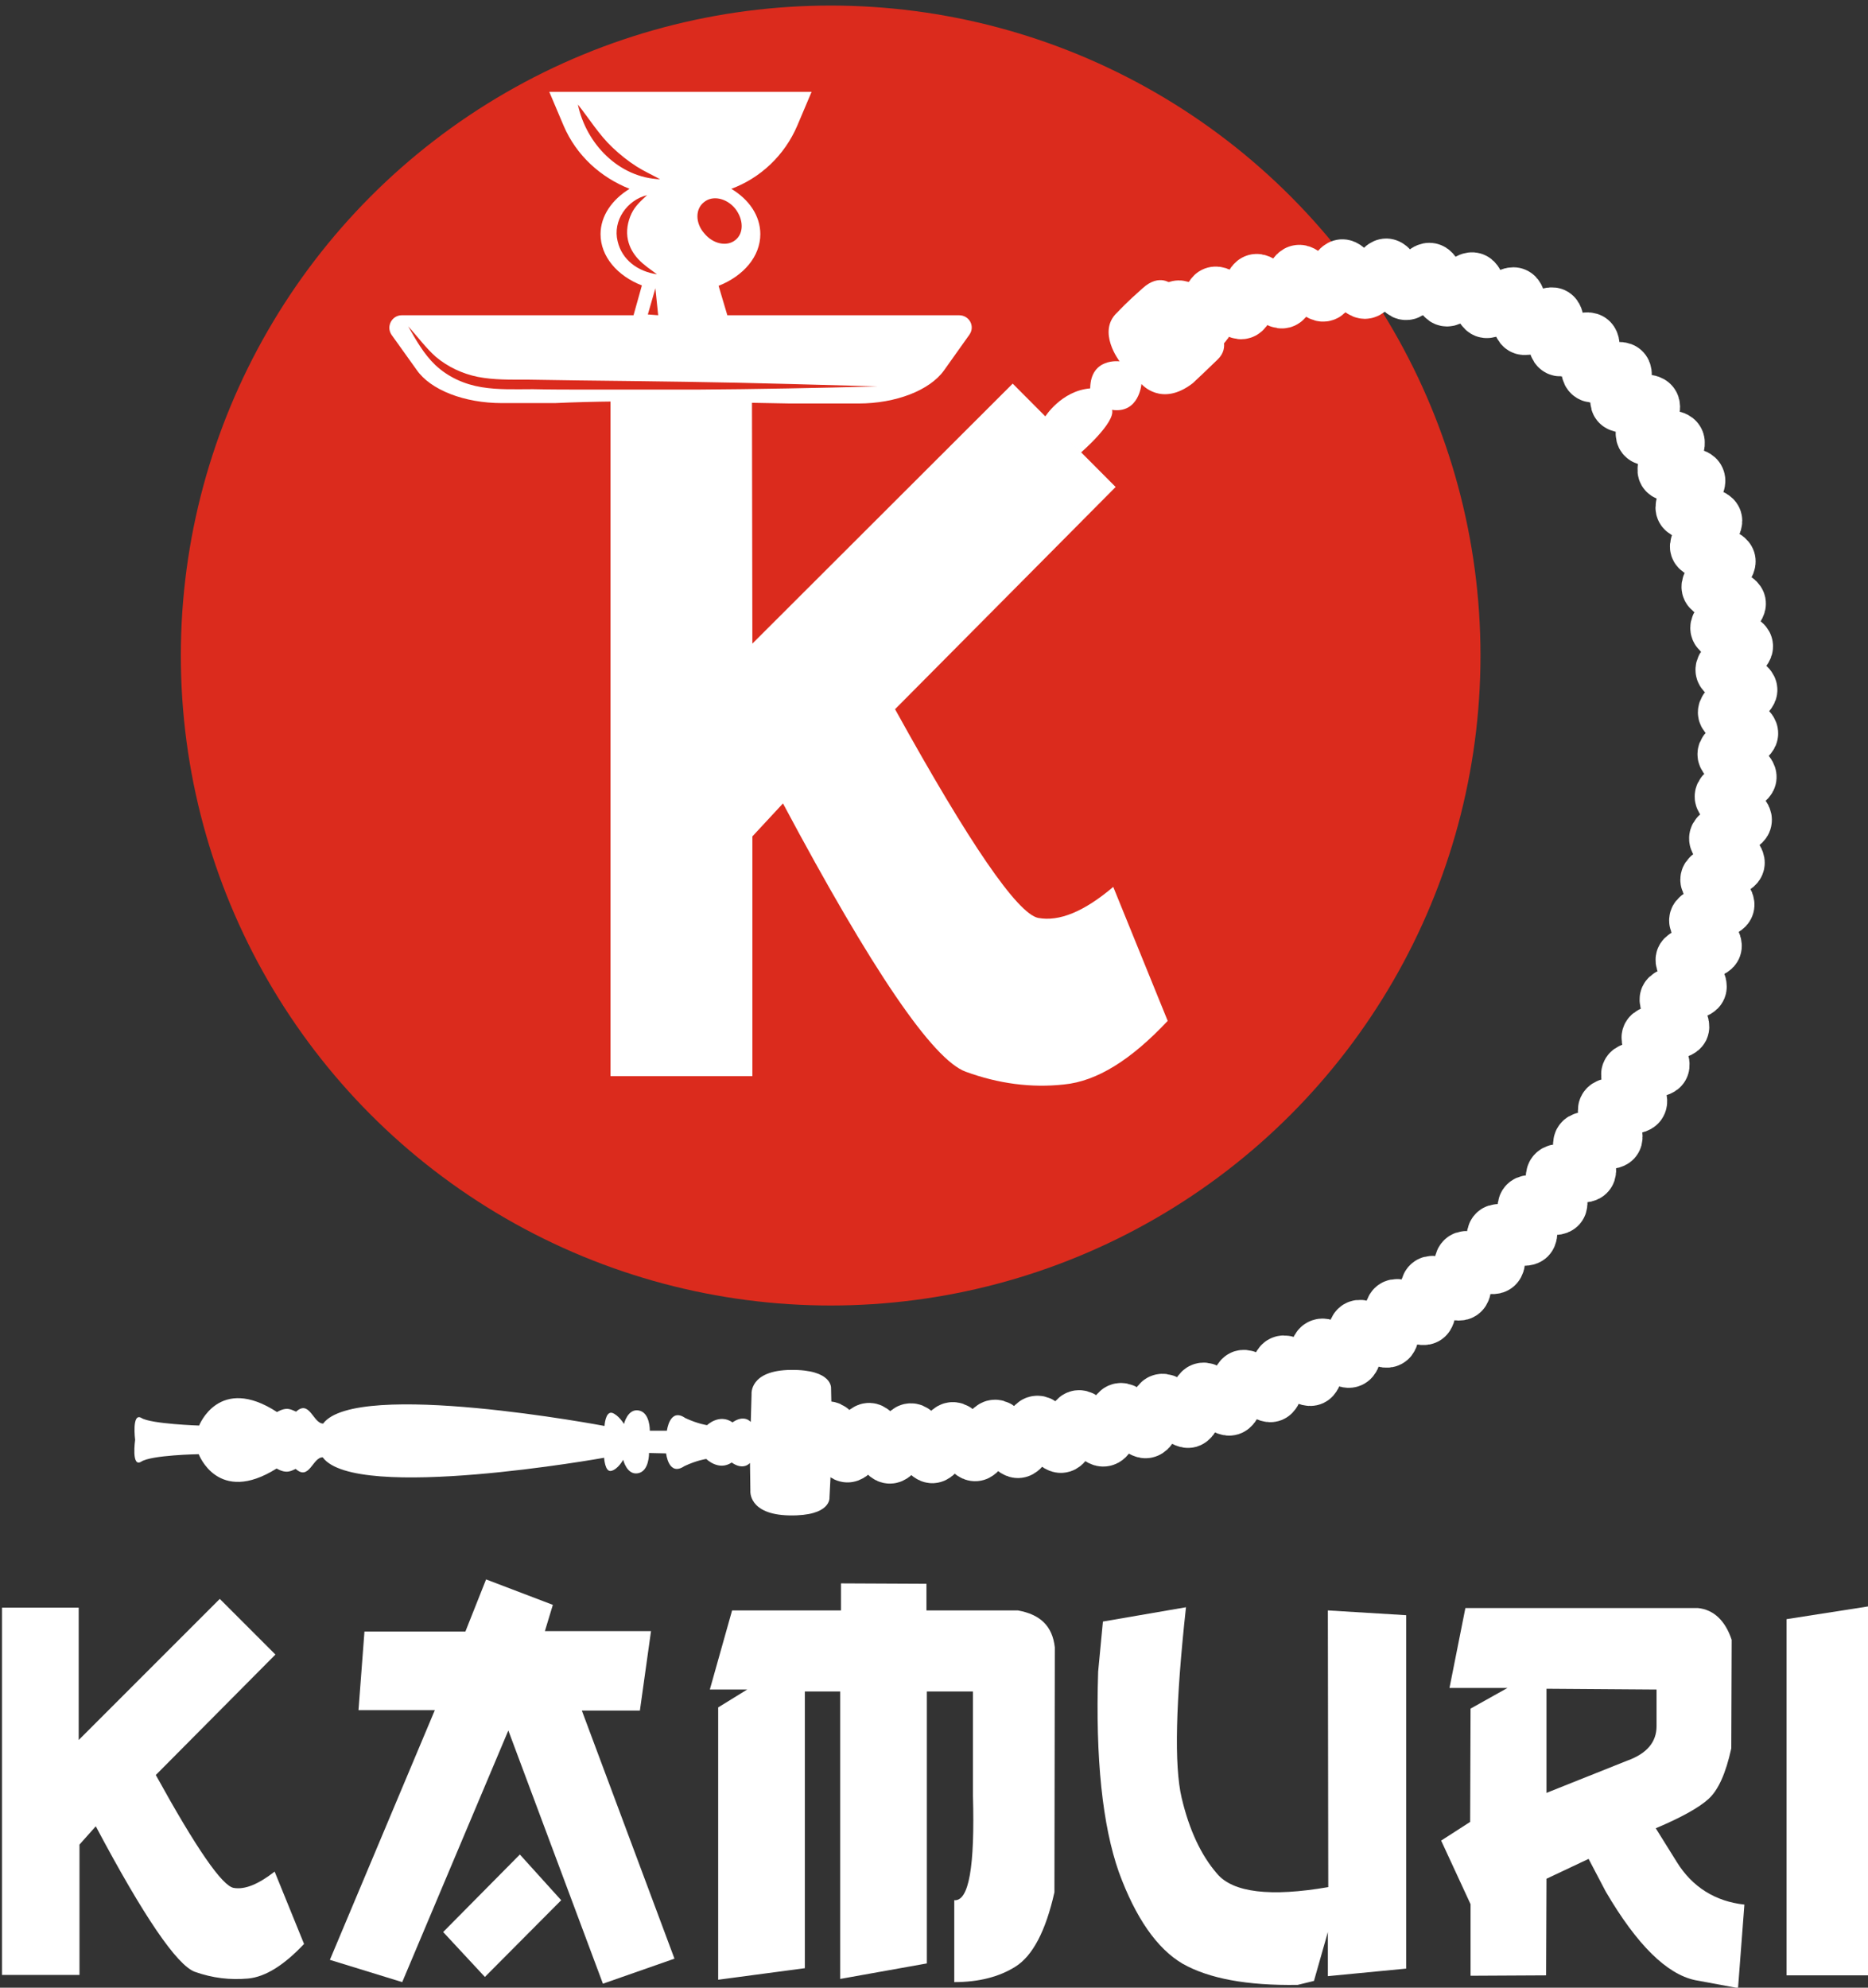 <?xml version="1.0" encoding="utf-8"?>
<!-- Generator: Adobe Illustrator 27.5.0, SVG Export Plug-In . SVG Version: 6.00 Build 0)  -->
<svg version="1.1" id="Слой_1" xmlns="http://www.w3.org/2000/svg" xmlns:xlink="http://www.w3.org/1999/xlink" x="0px" y="0px"
	 viewBox="0 0 470 500" style="enable-background:new 0 0 470 500;" xml:space="preserve">
<rect x="0" y="0" width="470" height="500" fill="#333333" stroke="none"/>
<style type="text/css">
	.st0{fill:#FFFFFF;}
	.st1{fill:#DB2B1D;}
	.st2{fill:none;stroke:#FFFFFF;stroke-width:14;stroke-miterlimit:10;}
</style>
<g>
	<path class="st0" d="M55.3,402.2l14,14l-30.1,30.3c10.2,18.5,16.7,27.9,19.6,28.4s6.3-1,10.3-4.1l7.4,18.2c-5,5.3-9.7,8.3-14.1,8.7
		c-4.5,0.4-8.9-0.1-13.4-1.7c-4.5-1.7-12.8-13.8-24.9-36.6L20,464v32.8H0.5v-92.4h19.3v33.3L55.3,402.2z"/>
	<path class="st0" d="M122.3,397.3l16.8,6.4l-2,6.6h26.7l-2.8,20h-14.6l23.3,62.4l-18,6.3l-23.8-63.7l-26.7,63.3L83,493l26.4-62.8
		H90.2l1.5-19.8h25.4L122.3,397.3z M130.8,466.5l10.4,11.5L122,497.3L111.5,486L130.8,466.5z"/>
	<path class="st0" d="M211.7,398.3l21.4,0.1v6.7h23c5.6,1,8.7,3.9,9.3,9.3l-0.1,61.6c-2.2,9.8-5.5,16-9.8,18.7
		c-4.1,2.6-9.3,3.9-15.4,3.9v-20.6c3.7,0.3,5.2-8.5,4.7-26.3v-26.2h-11.6v68.4l-21.8,3.9v-72.3h-8.9v69.6l-21.8,2.9v-68.5l7.3-4.5
		h-9.4l5.6-19.9h27.4v-6.8L211.7,398.3L211.7,398.3z"/>
	<path class="st0" d="M298.4,404.3c-2.6,23.8-3,39.8-1.1,47.9s4.9,14.5,8.9,19.1c4,4.8,13.5,5.9,28,3.4l-0.1-69.6l19.7,1.2v88.9
		l-19.7,1.9V486l-3.5,12.3l-4.1,1c-12.8,0.2-22.3-1.6-28.9-5.3c-6.5-3.8-11.9-11.6-16.1-23.1c-4.1-11.7-5.9-28.4-5.2-50.4l1.2-12.6
		L298.4,404.3z"/>
	<path class="st0" d="M368.7,404.5h58.5c4,0.4,6.9,3.2,8.5,8l-0.1,27.3c-1.4,6.4-3.3,10.5-5.7,12.7s-6.9,4.7-13.3,7.4l5.3,8.5
		c3.9,6.3,9.7,9.9,17,10.7l-1.6,21l-10.8-2c-7.1-1.5-14.6-8.8-22.5-22.3l-4.3-8.2l-10.6,5l-0.1,24.3l-19,0.1v-18l-7.4-16l7.3-4.7
		l0.1-28.5l9.3-5.2h-14.6L368.7,404.5z M389.1,424.8V451l20.3-8.1c5-1.8,7.4-4.7,7.4-8.7V425L389.1,424.8L389.1,424.8z"/>
	<path class="st0" d="M470,404.1v92.8h-20.5v-89.6L470,404.1z"/>
</g>
<circle class="st1" cx="209" cy="164.9" r="163.5"/>
<g>
	<path class="st0" d="M254.8,96.5l25.9,26l-55.5,55.9c18.8,34,30.8,51.4,36,52.5c5.3,1,11.6-1.6,18.9-7.8l13.7,33.7
		c-9.2,9.8-17.8,15.2-26.1,16c-8.2,0.9-16.5-0.2-24.7-3.2c-8.3-3-23.6-25.5-46-67.5l-7.7,8.3v60.3h-35.7V100.4h35.6l0.1,61.5
		L254.8,96.5z"/>
</g>
<path class="st0" d="M104.8,93c3.5,5.1,12,8.4,21.5,8.4h12.8c0.2,0,0.3,0,0.5,0c19.7-0.9,39.6-0.2,59.2,0.1l0,0h17.2
	c9.4,0,17.9-3.3,21.5-8.3l6.4-9c1.5-2.1,0-4.9-2.6-4.9h-58.3l-2.2-7.4c6.3-2.5,10.5-7.4,10.5-13c0-4.6-2.8-8.7-7.3-11.4
	c7.3-2.7,13.4-8.4,16.6-15.9l3.6-8.5h-66l3.6,8.5c3.2,7.5,9.3,13,16.6,15.9c-4.4,2.7-7.3,6.8-7.3,11.4c0,5.6,4.2,10.5,10.4,12.9
	l-2.1,7.5h-58.3c-2.5,0-4,2.8-2.6,4.9L104.8,93z M177.2,50.8c2.1-1.7,5.6-1,7.8,1.7c2.1,2.7,2.2,6.2,0,7.9c-2.1,1.7-5.6,1-7.8-1.7
	C174.9,56.1,174.9,52.5,177.2,50.8z M145.4,26.3c2.9,3.6,5.3,7.6,8.7,10.8c1.9,1.8,3.9,3.4,6.1,4.8c1.9,1.2,3.9,2.1,5.9,3.2
	C155.7,44.7,147.5,36.2,145.4,26.3z M155.4,60.7c-1.3-5.2,2.4-10.4,7.4-11.6c-1.5,1.4-3,2.7-3.9,4.6c-1,2.1-1.4,4.5-0.9,6.7
	c0.4,1.8,1.3,3.4,2.6,4.8c1.4,1.5,3.1,2.6,4.7,3.8C160.5,68.3,156.5,65.4,155.4,60.7z M165.6,79.3l-2.6-0.2l1.9-6.6L165.6,79.3z
	 M109.7,89.8c3,2.5,6.6,4.2,10.5,5c4.1,0.8,8.3,0.7,12.4,0.7c4.4,0.1,8.9,0.1,13.3,0.2c17.6,0.2,35.4,0.4,53,0.9
	c7.3,0.2,14.5,0.4,21.9,0.6c-15.1,0.4-30.3,0.7-45.3,0.8C166.2,98,157,98,147.7,98c-4.5,0-9,0-13.6-0.1c-4.3,0-8.7,0.2-12.9-0.5
	c-4.3-0.7-8.4-2.5-11.7-5.6c-2.9-2.8-4.8-6.2-6.8-9.7C105.1,84.7,107.1,87.5,109.7,89.8z"/>
<path class="st0" d="M271.9,113.9l-9-9c0,0,4.1-6.6,11.4-7.2c0.1-7.8,7.4-6.8,7.4-6.8s-5.8-7.5-0.6-12.3c0.9-0.9,2.1-2.3,6.4-6.1
	c4.3-3.9,7.3-1,7.3-1L307,83.6c0,0,2.6,3.7-0.6,6.8s-4.8,4.6-6.3,6c-7.9,6.1-12.9,0.2-12.9,0.2s-0.6,7.5-7.4,6.5
	C280.7,106.3,271.9,113.9,271.9,113.9z"/>
<path class="st0" d="M209.4,363.2l-0.3-14c0,0,0.4-4.7-10.1-4.6c-10.5,0.1-9.9,6.1-9.9,6.1l-0.2,7c0,0-1.6-2-4.6,0.1
	c-3.3-2.3-6.4,0.7-6.4,0.7s-2.3-0.3-5.5-1.8c-3.9-2.7-4.6,3.2-4.6,3.2h-4.3c0,0,0.1-4.6-2.8-5.1c-2.8-0.5-3.7,3.4-3.7,3.4
	s-1.4-2.3-3-2.8c-1.7-0.4-1.9,3.3-1.9,3.3s-62.4-11.8-70.8-0.6c-2.5,0-3.4-6.1-6.8-3c-1.1-0.4-2.2-1.4-4.8,0.1
	c-14.6-9.5-19.6,3.4-19.6,3.4s-12.1-0.4-14.5-1.9c-2.5-1.5-1.6,5.5-1.6,5.5l0,0c0,0-1,7,1.5,5.5C38,366,50,365.8,50,365.8
	s4.8,12.9,19.6,3.6c2.6,1.5,3.8,0.5,4.8,0.1c3.4,3.1,4.3-3,6.8-2.9c8.3,11.3,70.8,0.1,70.8,0.1s0.2,3.7,1.8,3.3c1.7-0.4,3-2.8,3-2.8
	s0.9,3.9,3.7,3.4c2.9-0.5,2.8-5.1,2.8-5.1l4.3,0.1c0,0,0.6,5.9,4.6,3.2c3.2-1.5,5.5-1.8,5.5-1.8s3.1,3.1,6.4,0.9
	c3,2.1,4.6,0.1,4.6,0.1l0.1,7c0,0-0.6,6,9.8,6.2c10.6,0.2,10.1-4.5,10.1-4.5L209.4,363.2L209.4,363.2z"/>
<g>
	<path class="st2" d="M296.3,77.6c1.6-0.7,4.6,4.6,6.3,4.1c1.7-0.6,1.4-7,3-7.6c1.7-0.6,5.3,4.7,6.9,4.2c1.7-0.5,1.8-6.9,3.5-7.4
		c1.7-0.4,4.9,5.1,6.7,4.7c1.7-0.4,2.3-6.8,4.1-7c1.7-0.3,4.4,5.5,6.2,5.3c1.8-0.2,3-6.6,4.7-6.7c1.8-0.1,3.9,6,5.7,6
		c1.8,0,3.7-6.2,5.4-6.2c1.8,0.1,3.2,6.4,4.9,6.5c1.8,0.2,4.3-5.8,6.1-5.4c1.7,0.3,2.5,6.7,4.1,7c1.7,0.4,5-5.1,6.7-4.6
		c1.7,0.5,1.5,6.8,3.2,7.5c1.7,0.6,5.7-4.4,7.3-3.7s0.6,7,2.1,7.9c1.6,0.9,6.2-3.7,7.7-2.8c1.5,1-0.3,7,1.2,8.1
		c1.4,1.1,6.6-2.9,8-1.7c1.4,1.2-1.3,6.9,0.1,8.2s6.8-1.9,8.1-0.7s-2,6.8-1,8.1c1.2,1.4,7-1.2,8.2,0.3c1.2,1.4-2.9,6.5-1.8,8
		c1.1,1.4,7.2-0.4,8.1,1.2c1,1.5-3.5,6.2-2.7,7.7c0.9,1.5,7.2,0.3,7.9,1.9c0.9,1.6-4.1,5.8-3.4,7.5c0.7,1.6,7,1.1,7.7,2.7
		c0.7,1.6-4.6,5.4-4.1,7c0.5,1.6,6.9,1.5,7.5,3.3c0.5,1.7-5,5-4.6,6.8c0.4,1.7,6.8,2.1,7.2,3.9c0.3,1.7-5.3,4.6-5,6.4
		s6.7,2.7,6.8,4.4c0.2,1.7-5.7,4.2-5.5,6.1c0.2,1.7,6.5,3.1,6.6,4.9c0.1,1.7-6,3.8-6,5.7c0,1.7,6.3,3.5,6.2,5.3
		c0,1.7-6.3,3.4-6.3,5.2c-0.1,1.7,6,3.9,5.9,5.8c-0.1,1.7-6.5,3-6.6,4.8c-0.2,1.7,5.8,4.3,5.4,6.1c-0.2,1.7-6.6,2.6-6.8,4.4
		c-0.3,1.7,5.4,4.6,5,6.4c-0.3,1.7-6.8,2.1-7.2,3.9c-0.4,1.7,5.1,5,4.6,6.7c-0.5,1.7-6.8,1.7-7.4,3.5c-0.5,1.7,4.8,5.2,4.2,6.9
		c-0.6,1.6-6.9,1.4-7.6,3c-0.6,1.6,4.5,5.5,3.8,7.3c-0.7,1.6-7,1-7.8,2.6c-0.7,1.6,4.1,5.9,3.4,7.5c-0.9,1.6-7,0.5-7.9,2
		c-0.9,1.5,3.8,6.1,2.9,7.7c-0.9,1.5-7,0-8,1.5c-1,1.5,3.4,6.3,2.3,7.8c-1,1.5-7-0.4-8.1,1.1c-1.1,1.4,3,6.5,1.9,7.9
		c-1.1,1.4-7-0.9-8.1,0.5c-1.2,1.4,2.6,6.7,1.4,8c-1.2,1.4-6.9-1.4-8.2,0.1c-1.3,1.4,2.1,6.8,1,8.1c-1.3,1.4-6.8-1.7-8.1-0.4
		c-1.3,1.3,1.7,6.9,0.4,8.2c-1.4,1.3-6.8-2.1-8.1-1c-1.4,1.2,1.4,6.9-0.1,8.2c-1.4,1.2-6.7-2.6-8-1.4c-1.4,1.2,0.9,7-0.6,8.1
		c-1.4,1.1-6.5-3-7.9-1.9c-1.4,1.1,0.4,7-1.1,8.1c-1.5,1-6.3-3.3-7.8-2.3c-1.5,1,0,7.2-1.5,8c-1.5,1-6.1-3.7-7.7-2.8
		c-1.5,0.9-0.3,7-1.9,7.9c-1.6,0.9-5.9-4.1-7.5-3.2c-1.6,0.7-0.7,7-2.3,7.8c-1.6,0.7-5.7-4.3-7.3-3.6c-1.6,0.6-1.2,7-2.8,7.7
		c-1.6,0.6-5.4-4.6-7.2-4.1c-1.6,0.6-1.4,6.9-3.2,7.5c-1.7,0.5-5.2-4.8-6.9-4.3c-1.7,0.5-1.7,6.8-3.5,7.4c-1.7,0.4-4.9-5-6.8-4.6
		c-1.7,0.4-2,6.8-3.9,7.2c-1.7,0.4-4.7-5.2-6.5-4.9c-1.7,0.3-2.3,6.8-4.2,7c-1.7,0.3-4.5-5.4-6.3-5.2c-1.7,0.3-2.7,6.7-4.4,6.8
		c-1.7,0.2-4.3-5.7-6.1-5.4c-1.7,0.2-2.9,6.5-4.7,6.7c-1.7,0.2-4.1-5.9-5.9-5.7c-1.7,0.1-3.2,6.4-4.9,6.5c-1.7,0.1-3.9-6-5.7-5.9
		c-1.7,0.1-3.4,6.3-5.1,6.4c-1.7,0-3.7-6.1-5.4-6.1s-3.6,6.2-5.3,6.2s-3.5-6.2-5.2-6.3c-1.7,0-3.8,6.1-5.5,6
		c-1.7-0.1-3.1-6.3-4.9-6.4"/>
</g>
</svg>
